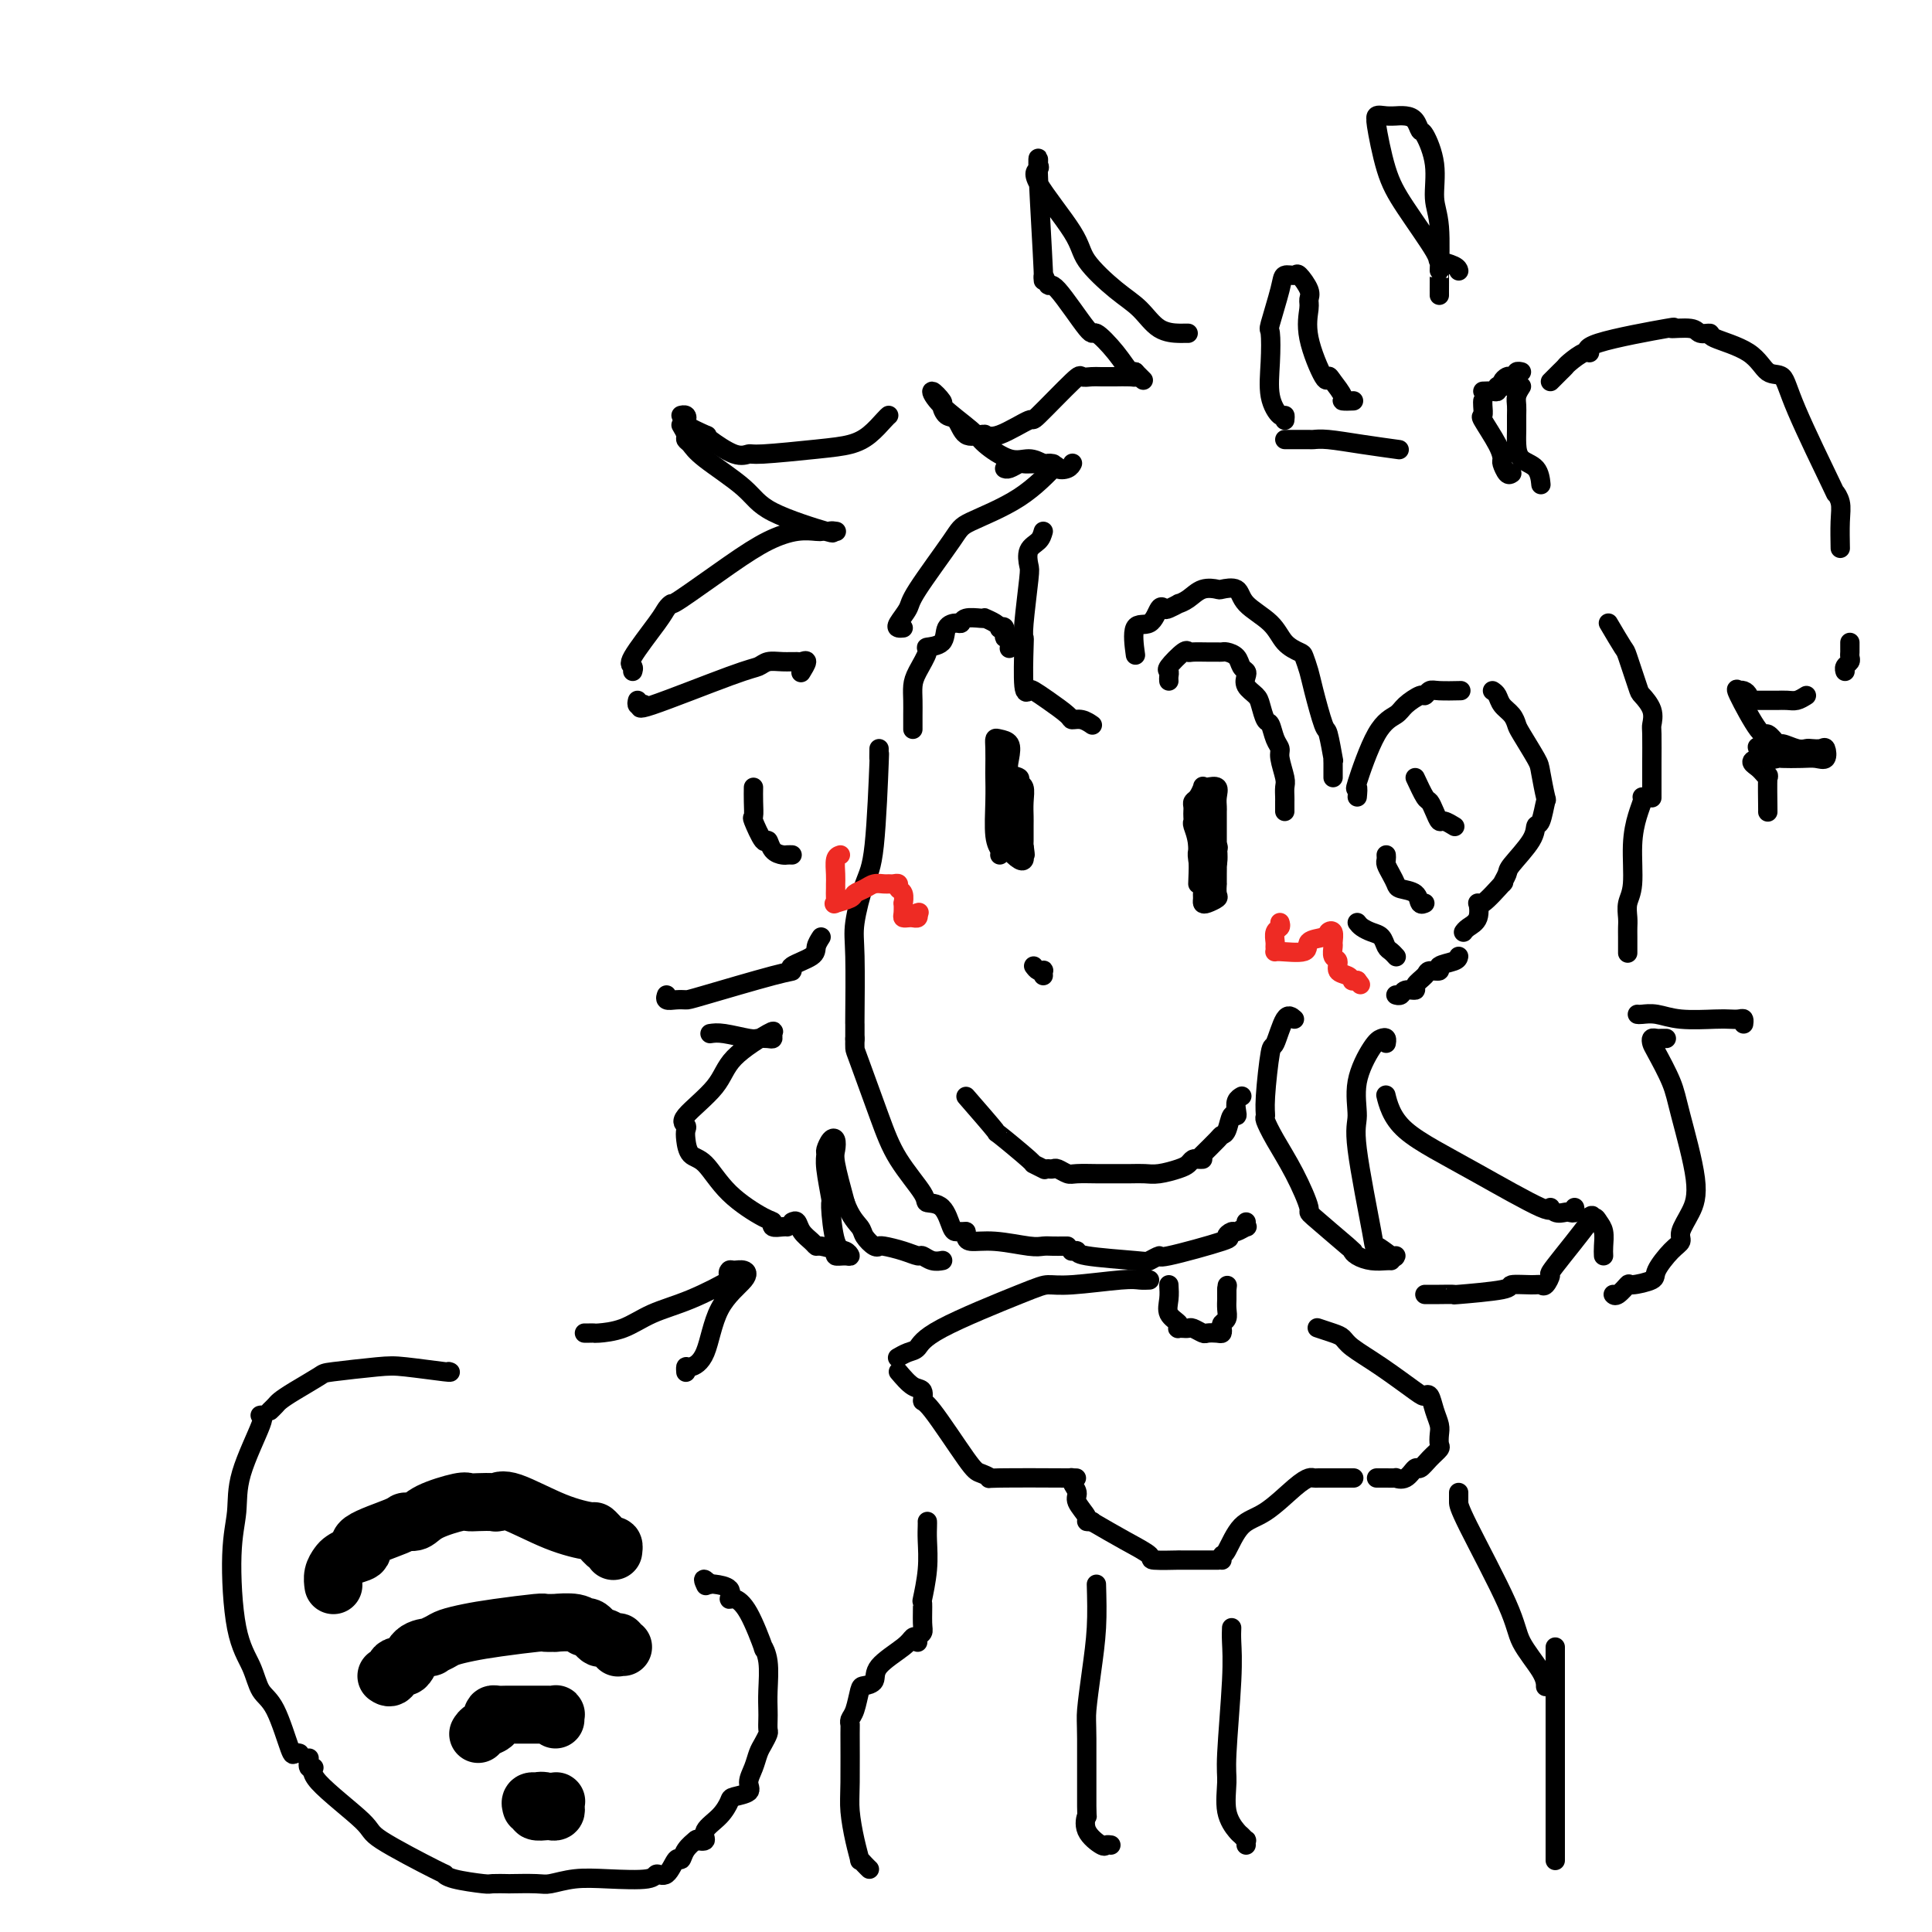 <svg viewBox='0 0 400 400' version='1.1' xmlns='http://www.w3.org/2000/svg' xmlns:xlink='http://www.w3.org/1999/xlink'><g fill='none' stroke='rgb(0,0,0)' stroke-width='4' stroke-linecap='round' stroke-linejoin='round'><path d='M182,155c-0.018,1.198 -0.037,2.396 0,2c0.037,-0.396 0.129,-2.386 0,1c-0.129,3.386 -0.479,12.149 -1,17c-0.521,4.851 -1.211,5.791 -2,8c-0.789,2.209 -1.675,5.685 -2,8c-0.325,2.315 -0.087,3.467 0,7c0.087,3.533 0.023,9.448 0,12c-0.023,2.552 -0.006,1.742 0,2c0.006,0.258 0.002,1.585 0,2c-0.002,0.415 -0.000,-0.080 0,0c0.000,0.080 0.000,0.737 0,1c-0.000,0.263 -0.000,0.131 0,0'/><path d='M177,215c-0.014,0.780 -0.027,1.561 0,2c0.027,0.439 0.096,0.538 1,3c0.904,2.462 2.644,7.287 4,11c1.356,3.713 2.328,6.316 4,9c1.672,2.684 4.045,5.451 5,7c0.955,1.549 0.493,1.879 1,2c0.507,0.121 1.982,0.032 3,1c1.018,0.968 1.579,2.991 2,4c0.421,1.009 0.700,1.002 1,1c0.300,-0.002 0.619,-0.001 1,0c0.381,0.001 0.823,0.000 1,0c0.177,-0.000 0.088,-0.000 0,0'/><path d='M200,255c-0.013,0.301 -0.026,0.603 0,1c0.026,0.397 0.090,0.891 1,1c0.910,0.109 2.667,-0.167 5,0c2.333,0.167 5.242,0.777 7,1c1.758,0.223 2.366,0.060 3,0c0.634,-0.060 1.294,-0.016 2,0c0.706,0.016 1.459,0.004 2,0c0.541,-0.004 0.869,-0.001 1,0c0.131,0.001 0.066,0.001 0,0'/><path d='M222,259c-0.129,0.023 -0.257,0.046 0,0c0.257,-0.046 0.900,-0.160 1,0c0.100,0.160 -0.345,0.596 2,1c2.345,0.404 7.478,0.777 10,1c2.522,0.223 2.433,0.295 3,0c0.567,-0.295 1.791,-0.959 2,-1c0.209,-0.041 -0.597,0.540 2,0c2.597,-0.540 8.598,-2.201 11,-3c2.402,-0.799 1.204,-0.735 1,-1c-0.204,-0.265 0.586,-0.859 1,-1c0.414,-0.141 0.451,0.172 1,0c0.549,-0.172 1.611,-0.830 2,-1c0.389,-0.170 0.105,0.146 0,0c-0.105,-0.146 -0.030,-0.756 0,-1c0.030,-0.244 0.015,-0.122 0,0'/><path d='M200,227c2.601,2.991 5.202,5.982 6,7c0.798,1.018 -0.206,0.063 1,1c1.206,0.937 4.622,3.767 6,5c1.378,1.233 0.717,0.871 1,1c0.283,0.129 1.509,0.751 2,1c0.491,0.249 0.245,0.124 0,0'/><path d='M217,242c0.361,0.030 0.723,0.061 1,0c0.277,-0.061 0.470,-0.212 1,0c0.530,0.212 1.396,0.789 2,1c0.604,0.211 0.945,0.057 2,0c1.055,-0.057 2.824,-0.015 4,0c1.176,0.015 1.759,0.005 2,0c0.241,-0.005 0.141,-0.004 1,0c0.859,0.004 2.678,0.012 4,0c1.322,-0.012 2.147,-0.046 3,0c0.853,0.046 1.734,0.170 3,0c1.266,-0.170 2.917,-0.634 4,-1c1.083,-0.366 1.597,-0.634 2,-1c0.403,-0.366 0.696,-0.830 1,-1c0.304,-0.170 0.620,-0.046 1,0c0.380,0.046 0.823,0.013 1,0c0.177,-0.013 0.089,-0.007 0,0'/><path d='M249,239c-0.316,0.311 -0.632,0.622 0,0c0.632,-0.622 2.211,-2.176 3,-3c0.789,-0.824 0.786,-0.916 1,-1c0.214,-0.084 0.645,-0.158 1,-1c0.355,-0.842 0.635,-2.450 1,-3c0.365,-0.550 0.816,-0.042 1,0c0.184,0.042 0.101,-0.380 0,-1c-0.101,-0.620 -0.219,-1.436 0,-2c0.219,-0.564 0.777,-0.875 1,-1c0.223,-0.125 0.112,-0.062 0,0'/><path d='M207,177c0.113,-0.257 0.226,-0.514 0,-1c-0.226,-0.486 -0.793,-1.201 -1,-3c-0.207,-1.799 -0.056,-4.682 0,-7c0.056,-2.318 0.017,-4.072 0,-5c-0.017,-0.928 -0.011,-1.032 0,-2c0.011,-0.968 0.028,-2.801 0,-4c-0.028,-1.199 -0.101,-1.765 0,-2c0.101,-0.235 0.375,-0.141 1,0c0.625,0.141 1.603,0.328 2,1c0.397,0.672 0.215,1.828 0,3c-0.215,1.172 -0.464,2.361 0,3c0.464,0.639 1.641,0.727 2,1c0.359,0.273 -0.100,0.729 0,1c0.100,0.271 0.759,0.357 1,1c0.241,0.643 0.065,1.842 0,3c-0.065,1.158 -0.017,2.274 0,3c0.017,0.726 0.005,1.060 0,2c-0.005,0.940 -0.001,2.484 0,3c0.001,0.516 0.000,0.005 0,0c-0.000,-0.005 -0.000,0.498 0,1'/><path d='M212,175c0.466,3.429 0.131,1.501 0,1c-0.131,-0.501 -0.058,0.425 0,1c0.058,0.575 0.103,0.798 0,1c-0.103,0.202 -0.352,0.382 -1,0c-0.648,-0.382 -1.694,-1.325 -2,-2c-0.306,-0.675 0.128,-1.081 0,-2c-0.128,-0.919 -0.819,-2.352 -1,-3c-0.181,-0.648 0.148,-0.512 0,-1c-0.148,-0.488 -0.772,-1.600 -1,-2c-0.228,-0.400 -0.058,-0.088 0,-1c0.058,-0.912 0.005,-3.049 0,-4c-0.005,-0.951 0.037,-0.717 0,-1c-0.037,-0.283 -0.154,-1.082 0,-1c0.154,0.082 0.577,1.044 1,2c0.423,0.956 0.845,1.906 1,3c0.155,1.094 0.042,2.333 0,3c-0.042,0.667 -0.012,0.762 0,1c0.012,0.238 0.006,0.619 0,1'/><path d='M209,171c0.333,1.333 0.167,0.667 0,0'/><path d='M248,183c0.113,-2.952 0.226,-5.904 0,-8c-0.226,-2.096 -0.793,-3.335 -1,-4c-0.207,-0.665 -0.056,-0.756 0,-1c0.056,-0.244 0.018,-0.642 0,-1c-0.018,-0.358 -0.015,-0.678 0,-1c0.015,-0.322 0.042,-0.647 0,-1c-0.042,-0.353 -0.153,-0.735 0,-1c0.153,-0.265 0.570,-0.412 1,-1c0.430,-0.588 0.872,-1.616 1,-2c0.128,-0.384 -0.057,-0.124 0,0c0.057,0.124 0.355,0.113 1,0c0.645,-0.113 1.637,-0.329 2,0c0.363,0.329 0.097,1.202 0,2c-0.097,0.798 -0.026,1.522 0,2c0.026,0.478 0.007,0.709 0,1c-0.007,0.291 -0.002,0.641 0,1c0.002,0.359 0.001,0.726 0,1c-0.001,0.274 -0.000,0.455 0,1c0.000,0.545 0.000,1.454 0,2c-0.000,0.546 -0.000,0.727 0,1c0.000,0.273 0.000,0.636 0,1'/><path d='M252,175c0.309,2.786 0.083,3.750 0,4c-0.083,0.250 -0.023,-0.213 0,0c0.023,0.213 0.008,1.104 0,2c-0.008,0.896 -0.009,1.799 0,2c0.009,0.201 0.027,-0.299 0,0c-0.027,0.299 -0.098,1.398 0,2c0.098,0.602 0.366,0.707 0,1c-0.366,0.293 -1.365,0.774 -2,1c-0.635,0.226 -0.906,0.197 -1,0c-0.094,-0.197 -0.011,-0.562 0,-1c0.011,-0.438 -0.050,-0.949 0,-1c0.050,-0.051 0.209,0.359 0,-1c-0.209,-1.359 -0.788,-4.487 -1,-6c-0.212,-1.513 -0.057,-1.410 0,-2c0.057,-0.590 0.015,-1.874 0,-2c-0.015,-0.126 -0.005,0.905 0,0c0.005,-0.905 0.004,-3.745 0,-5c-0.004,-1.255 -0.011,-0.924 0,-1c0.011,-0.076 0.042,-0.559 0,-1c-0.042,-0.441 -0.155,-0.840 0,-1c0.155,-0.160 0.577,-0.080 1,0'/><path d='M249,166c0.016,-3.337 0.058,-1.179 0,0c-0.058,1.179 -0.214,1.379 0,2c0.214,0.621 0.797,1.662 1,2c0.203,0.338 0.026,-0.026 0,0c-0.026,0.026 0.098,0.441 0,1c-0.098,0.559 -0.419,1.263 0,2c0.419,0.737 1.576,1.508 2,2c0.424,0.492 0.114,0.707 0,1c-0.114,0.293 -0.030,0.666 0,1c0.030,0.334 0.008,0.628 0,1c-0.008,0.372 -0.002,0.820 0,1c0.002,0.180 0.001,0.090 0,0'/><path d='M235,135c0.077,0.560 0.153,1.120 0,0c-0.153,-1.120 -0.537,-3.921 0,-5c0.537,-1.079 1.994,-0.437 3,-1c1.006,-0.563 1.560,-2.333 2,-3c0.440,-0.667 0.764,-0.233 1,0c0.236,0.233 0.383,0.265 1,0c0.617,-0.265 1.703,-0.828 2,-1c0.297,-0.172 -0.196,0.045 0,0c0.196,-0.045 1.082,-0.354 2,-1c0.918,-0.646 1.867,-1.629 3,-2c1.133,-0.371 2.450,-0.130 3,0c0.550,0.130 0.334,0.149 1,0c0.666,-0.149 2.213,-0.467 3,0c0.787,0.467 0.812,1.720 2,3c1.188,1.280 3.537,2.587 5,4c1.463,1.413 2.040,2.933 3,4c0.960,1.067 2.302,1.681 3,2c0.698,0.319 0.750,0.343 1,1c0.250,0.657 0.698,1.946 1,3c0.302,1.054 0.459,1.872 1,4c0.541,2.128 1.465,5.567 2,7c0.535,1.433 0.679,0.860 1,2c0.321,1.140 0.818,3.994 1,5c0.182,1.006 0.049,0.165 0,0c-0.049,-0.165 -0.013,0.348 0,1c0.013,0.652 0.004,1.445 0,2c-0.004,0.555 -0.001,0.873 0,1c0.001,0.127 0.001,0.064 0,0'/><path d='M187,130c-0.364,0.035 -0.728,0.070 -1,0c-0.272,-0.070 -0.452,-0.243 0,-1c0.452,-0.757 1.535,-2.096 2,-3c0.465,-0.904 0.311,-1.371 2,-4c1.689,-2.629 5.221,-7.419 7,-10c1.779,-2.581 1.804,-2.953 4,-4c2.196,-1.047 6.564,-2.768 10,-5c3.436,-2.232 5.940,-4.976 7,-6c1.060,-1.024 0.676,-0.327 1,0c0.324,0.327 1.355,0.283 2,0c0.645,-0.283 0.904,-0.807 1,-1c0.096,-0.193 0.027,-0.055 0,0c-0.027,0.055 -0.014,0.028 0,0'/><path d='M216,110c-0.198,0.703 -0.397,1.407 -1,2c-0.603,0.593 -1.612,1.077 -2,2c-0.388,0.923 -0.156,2.286 0,3c0.156,0.714 0.237,0.781 0,3c-0.237,2.219 -0.792,6.591 -1,9c-0.208,2.409 -0.068,2.854 0,3c0.068,0.146 0.064,-0.009 0,2c-0.064,2.009 -0.189,6.181 0,8c0.189,1.819 0.690,1.286 1,1c0.310,-0.286 0.428,-0.326 1,0c0.572,0.326 1.597,1.019 3,2c1.403,0.981 3.185,2.249 4,3c0.815,0.751 0.662,0.985 1,1c0.338,0.015 1.168,-0.188 2,0c0.832,0.188 1.666,0.768 2,1c0.334,0.232 0.167,0.116 0,0'/><path d='M184,86c-0.170,0.138 -0.340,0.276 -1,1c-0.660,0.724 -1.811,2.036 -3,3c-1.189,0.964 -2.416,1.582 -4,2c-1.584,0.418 -3.524,0.638 -7,1c-3.476,0.362 -8.488,0.867 -11,1c-2.512,0.133 -2.526,-0.106 -3,0c-0.474,0.106 -1.410,0.558 -3,0c-1.590,-0.558 -3.834,-2.124 -5,-3c-1.166,-0.876 -1.254,-1.062 -1,-1c0.254,0.062 0.849,0.370 0,0c-0.849,-0.370 -3.142,-1.420 -4,-2c-0.858,-0.580 -0.282,-0.692 0,-1c0.282,-0.308 0.268,-0.814 0,-1c-0.268,-0.186 -0.791,-0.053 -1,0c-0.209,0.053 -0.105,0.027 0,0'/><path d='M141,88c0.444,0.749 0.888,1.498 1,2c0.112,0.502 -0.110,0.759 0,1c0.110,0.241 0.550,0.468 1,1c0.450,0.532 0.911,1.368 3,3c2.089,1.632 5.807,4.059 8,6c2.193,1.941 2.861,3.396 6,5c3.139,1.604 8.749,3.358 11,4c2.251,0.642 1.145,0.173 1,0c-0.145,-0.173 0.673,-0.049 1,0c0.327,0.049 0.164,0.025 0,0'/><path d='M170,110c-0.107,0.035 -0.215,0.070 -1,0c-0.785,-0.070 -2.248,-0.244 -4,0c-1.752,0.244 -3.793,0.905 -6,2c-2.207,1.095 -4.580,2.624 -8,5c-3.420,2.376 -7.888,5.600 -10,7c-2.112,1.400 -1.869,0.977 -2,1c-0.131,0.023 -0.638,0.493 -1,1c-0.362,0.507 -0.580,1.050 -2,3c-1.420,1.950 -4.040,5.306 -5,7c-0.960,1.694 -0.258,1.725 0,2c0.258,0.275 0.074,0.793 0,1c-0.074,0.207 -0.037,0.104 0,0'/><path d='M132,145c-0.098,0.411 -0.196,0.821 0,1c0.196,0.179 0.686,0.126 1,0c0.314,-0.126 0.454,-0.325 0,0c-0.454,0.325 -1.500,1.173 2,0c3.500,-1.173 11.547,-4.367 16,-6c4.453,-1.633 5.311,-1.705 6,-2c0.689,-0.295 1.209,-0.813 2,-1c0.791,-0.187 1.855,-0.043 3,0c1.145,0.043 2.373,-0.016 3,0c0.627,0.016 0.653,0.107 1,0c0.347,-0.107 1.017,-0.414 1,0c-0.017,0.414 -0.719,1.547 -1,2c-0.281,0.453 -0.140,0.227 0,0'/><path d='M156,163c-0.014,0.925 -0.029,1.850 0,3c0.029,1.150 0.101,2.525 0,3c-0.101,0.475 -0.374,0.050 0,1c0.374,0.950 1.395,3.274 2,4c0.605,0.726 0.793,-0.145 1,0c0.207,0.145 0.434,1.307 1,2c0.566,0.693 1.471,0.918 2,1c0.529,0.082 0.681,0.022 1,0c0.319,-0.022 0.805,-0.006 1,0c0.195,0.006 0.097,0.003 0,0'/><path d='M170,194c-0.432,0.671 -0.864,1.343 -1,2c-0.136,0.657 0.023,1.300 -1,2c-1.023,0.700 -3.229,1.455 -4,2c-0.771,0.545 -0.107,0.878 0,1c0.107,0.122 -0.343,0.034 -4,1c-3.657,0.966 -10.521,2.987 -14,4c-3.479,1.013 -3.573,1.017 -4,1c-0.427,-0.017 -1.187,-0.056 -2,0c-0.813,0.056 -1.681,0.207 -2,0c-0.319,-0.207 -0.091,-0.774 0,-1c0.091,-0.226 0.046,-0.113 0,0'/><path d='M147,214c0.748,-0.113 1.497,-0.226 3,0c1.503,0.226 3.761,0.790 5,1c1.239,0.210 1.459,0.067 2,0c0.541,-0.067 1.403,-0.056 2,0c0.597,0.056 0.929,0.158 1,0c0.071,-0.158 -0.119,-0.575 0,-1c0.119,-0.425 0.547,-0.857 -1,0c-1.547,0.857 -5.070,3.003 -7,5c-1.930,1.997 -2.269,3.846 -4,6c-1.731,2.154 -4.854,4.612 -6,6c-1.146,1.388 -0.313,1.706 0,2c0.313,0.294 0.107,0.566 0,1c-0.107,0.434 -0.113,1.031 0,2c0.113,0.969 0.346,2.311 1,3c0.654,0.689 1.729,0.724 3,2c1.271,1.276 2.740,3.792 5,6c2.260,2.208 5.313,4.108 7,5c1.687,0.892 2.007,0.775 2,1c-0.007,0.225 -0.342,0.792 0,1c0.342,0.208 1.361,0.056 2,0c0.639,-0.056 0.897,-0.016 1,0c0.103,0.016 0.052,0.008 0,0'/><path d='M268,211c-0.641,-0.570 -1.282,-1.140 -2,0c-0.718,1.140 -1.514,3.991 -2,5c-0.486,1.009 -0.662,0.175 -1,2c-0.338,1.825 -0.839,6.309 -1,9c-0.161,2.691 0.018,3.591 0,4c-0.018,0.409 -0.232,0.328 0,1c0.232,0.672 0.911,2.097 2,4c1.089,1.903 2.589,4.285 4,7c1.411,2.715 2.733,5.764 3,7c0.267,1.236 -0.523,0.661 1,2c1.523,1.339 5.357,4.593 7,6c1.643,1.407 1.095,0.965 1,1c-0.095,0.035 0.262,0.545 1,1c0.738,0.455 1.858,0.854 3,1c1.142,0.146 2.308,0.039 3,0c0.692,-0.039 0.912,-0.011 1,0c0.088,0.011 0.044,0.006 0,0'/><path d='M289,260c-0.088,0.262 -0.177,0.523 -1,0c-0.823,-0.523 -2.381,-1.831 -3,-2c-0.619,-0.169 -0.300,0.799 -1,-3c-0.700,-3.799 -2.419,-12.366 -3,-17c-0.581,-4.634 -0.022,-5.334 0,-7c0.022,-1.666 -0.491,-4.299 0,-7c0.491,-2.701 1.988,-5.470 3,-7c1.012,-1.530 1.539,-1.823 2,-2c0.461,-0.177 0.855,-0.240 1,0c0.145,0.240 0.041,0.783 0,1c-0.041,0.217 -0.021,0.109 0,0'/><path d='M287,227c-0.059,-0.244 -0.117,-0.488 0,0c0.117,0.488 0.411,1.709 1,3c0.589,1.291 1.474,2.653 3,4c1.526,1.347 3.693,2.680 6,4c2.307,1.320 4.755,2.627 9,5c4.245,2.373 10.289,5.813 13,7c2.711,1.187 2.089,0.123 2,0c-0.089,-0.123 0.354,0.695 1,1c0.646,0.305 1.493,0.095 2,0c0.507,-0.095 0.672,-0.077 1,0c0.328,0.077 0.819,0.213 1,0c0.181,-0.213 0.052,-0.775 0,-1c-0.052,-0.225 -0.026,-0.112 0,0'/><path d='M281,165c0.092,-1.006 0.183,-2.012 0,-2c-0.183,0.012 -0.641,1.043 0,-1c0.641,-2.043 2.381,-7.159 4,-10c1.619,-2.841 3.116,-3.406 4,-4c0.884,-0.594 1.155,-1.217 2,-2c0.845,-0.783 2.266,-1.726 3,-2c0.734,-0.274 0.782,0.123 1,0c0.218,-0.123 0.605,-0.765 1,-1c0.395,-0.235 0.799,-0.063 2,0c1.201,0.063 3.200,0.018 4,0c0.800,-0.018 0.400,-0.009 0,0'/><path d='M309,143c0.363,0.242 0.725,0.485 1,1c0.275,0.515 0.462,1.304 1,2c0.538,0.696 1.425,1.299 2,2c0.575,0.701 0.837,1.499 1,2c0.163,0.501 0.226,0.705 1,2c0.774,1.295 2.257,3.682 3,5c0.743,1.318 0.745,1.567 1,3c0.255,1.433 0.762,4.051 1,5c0.238,0.949 0.207,0.230 0,1c-0.207,0.770 -0.590,3.031 -1,4c-0.410,0.969 -0.847,0.647 -1,1c-0.153,0.353 -0.023,1.383 -1,3c-0.977,1.617 -3.060,3.822 -4,5c-0.940,1.178 -0.736,1.328 -1,2c-0.264,0.672 -0.997,1.864 -1,2c-0.003,0.136 0.725,-0.784 0,0c-0.725,0.784 -2.902,3.271 -4,4c-1.098,0.729 -1.117,-0.302 -1,0c0.117,0.302 0.372,1.937 0,3c-0.372,1.063 -1.369,1.556 -2,2c-0.631,0.444 -0.894,0.841 -1,1c-0.106,0.159 -0.053,0.079 0,0'/><path d='M302,198c-0.068,0.341 -0.135,0.682 -1,1c-0.865,0.318 -2.527,0.614 -3,1c-0.473,0.386 0.243,0.864 0,1c-0.243,0.136 -1.445,-0.070 -2,0c-0.555,0.070 -0.463,0.415 -1,1c-0.537,0.585 -1.703,1.411 -2,2c-0.297,0.589 0.274,0.942 0,1c-0.274,0.058 -1.393,-0.180 -2,0c-0.607,0.180 -0.702,0.779 -1,1c-0.298,0.221 -0.799,0.063 -1,0c-0.201,-0.063 -0.100,-0.032 0,0'/><path d='M281,191c0.250,0.325 0.501,0.650 1,1c0.499,0.350 1.248,0.724 2,1c0.752,0.276 1.508,0.452 2,1c0.492,0.548 0.720,1.467 1,2c0.280,0.533 0.611,0.679 1,1c0.389,0.321 0.835,0.817 1,1c0.165,0.183 0.047,0.052 0,0c-0.047,-0.052 -0.024,-0.026 0,0'/><path d='M287,177c0.023,0.356 0.046,0.711 0,1c-0.046,0.289 -0.159,0.510 0,1c0.159,0.490 0.592,1.249 1,2c0.408,0.751 0.793,1.494 1,2c0.207,0.506 0.238,0.777 1,1c0.762,0.223 2.256,0.400 3,1c0.744,0.600 0.739,1.623 1,2c0.261,0.377 0.789,0.108 1,0c0.211,-0.108 0.106,-0.054 0,0'/><path d='M293,161c0.755,1.621 1.511,3.242 2,4c0.489,0.758 0.713,0.652 1,1c0.287,0.348 0.638,1.151 1,2c0.362,0.849 0.736,1.743 1,2c0.264,0.257 0.417,-0.123 1,0c0.583,0.123 1.595,0.749 2,1c0.405,0.251 0.202,0.125 0,0'/><path d='M266,91c0.788,-0.000 1.576,-0.001 2,0c0.424,0.001 0.483,0.003 1,0c0.517,-0.003 1.492,-0.011 2,0c0.508,0.011 0.551,0.042 1,0c0.449,-0.042 1.306,-0.155 3,0c1.694,0.155 4.225,0.580 7,1c2.775,0.420 5.793,0.834 7,1c1.207,0.166 0.604,0.083 0,0'/><path d='M333,129c1.212,2.057 2.423,4.115 3,5c0.577,0.885 0.519,0.598 1,2c0.481,1.402 1.502,4.493 2,6c0.498,1.507 0.473,1.429 1,2c0.527,0.571 1.605,1.791 2,3c0.395,1.209 0.106,2.406 0,3c-0.106,0.594 -0.028,0.583 0,2c0.028,1.417 0.008,4.261 0,6c-0.008,1.739 -0.002,2.373 0,3c0.002,0.627 0.001,1.246 0,2c-0.001,0.754 -0.000,1.644 0,2c0.000,0.356 0.000,0.178 0,0'/><path d='M340,165c0.081,0.207 0.161,0.414 0,1c-0.161,0.586 -0.565,1.550 -1,3c-0.435,1.450 -0.901,3.386 -1,6c-0.099,2.614 0.170,5.906 0,8c-0.170,2.094 -0.778,2.989 -1,4c-0.222,1.011 -0.060,2.138 0,3c0.060,0.862 0.016,1.458 0,2c-0.016,0.542 -0.004,1.031 0,2c0.004,0.969 0.001,2.420 0,3c-0.001,0.580 -0.001,0.290 0,0'/><path d='M339,210c0.183,0.030 0.366,0.061 1,0c0.634,-0.061 1.717,-0.212 3,0c1.283,0.212 2.764,0.788 5,1c2.236,0.212 5.226,0.061 7,0c1.774,-0.061 2.332,-0.030 3,0c0.668,0.030 1.447,0.060 2,0c0.553,-0.060 0.880,-0.208 1,0c0.120,0.208 0.034,0.774 0,1c-0.034,0.226 -0.017,0.113 0,0'/><path d='M345,215c-0.339,-0.007 -0.678,-0.013 -1,0c-0.322,0.013 -0.626,0.047 -1,0c-0.374,-0.047 -0.818,-0.173 -1,0c-0.182,0.173 -0.104,0.646 0,1c0.104,0.354 0.233,0.590 1,2c0.767,1.410 2.173,3.995 3,6c0.827,2.005 1.074,3.430 2,7c0.926,3.570 2.531,9.286 3,13c0.469,3.714 -0.197,5.425 -1,7c-0.803,1.575 -1.742,3.013 -2,4c-0.258,0.987 0.165,1.523 0,2c-0.165,0.477 -0.918,0.896 -2,2c-1.082,1.104 -2.493,2.892 -3,4c-0.507,1.108 -0.112,1.537 -1,2c-0.888,0.463 -3.061,0.961 -4,1c-0.939,0.039 -0.643,-0.381 -1,0c-0.357,0.381 -1.365,1.564 -2,2c-0.635,0.436 -0.896,0.125 -1,0c-0.104,-0.125 -0.052,-0.062 0,0'/><path d='M332,260c-0.025,-0.557 -0.051,-1.115 0,-2c0.051,-0.885 0.178,-2.099 0,-3c-0.178,-0.901 -0.662,-1.491 -1,-2c-0.338,-0.509 -0.531,-0.937 -1,-1c-0.469,-0.063 -1.215,0.239 -1,0c0.215,-0.239 1.389,-1.021 0,1c-1.389,2.021 -5.342,6.843 -7,9c-1.658,2.157 -1.020,1.649 -1,2c0.020,0.351 -0.578,1.561 -1,2c-0.422,0.439 -0.669,0.107 -1,0c-0.331,-0.107 -0.748,0.010 -2,0c-1.252,-0.010 -3.340,-0.146 -4,0c-0.660,0.146 0.108,0.575 -2,1c-2.108,0.425 -7.090,0.846 -9,1c-1.910,0.154 -0.747,0.041 -1,0c-0.253,-0.041 -1.924,-0.011 -3,0c-1.076,0.011 -1.559,0.003 -2,0c-0.441,-0.003 -0.840,-0.001 -1,0c-0.160,0.001 -0.080,0.000 0,0'/><path d='M313,98c-0.308,0.210 -0.616,0.420 -1,0c-0.384,-0.420 -0.845,-1.470 -1,-2c-0.155,-0.530 -0.003,-0.541 0,-1c0.003,-0.459 -0.143,-1.367 -1,-3c-0.857,-1.633 -2.426,-3.993 -3,-5c-0.574,-1.007 -0.154,-0.662 0,-1c0.154,-0.338 0.041,-1.360 0,-2c-0.041,-0.640 -0.012,-0.897 0,-1c0.012,-0.103 0.006,-0.051 0,0'/><path d='M307,81c0.724,-0.030 1.448,-0.060 2,0c0.552,0.060 0.932,0.209 1,0c0.068,-0.209 -0.175,-0.778 0,-1c0.175,-0.222 0.767,-0.098 1,0c0.233,0.098 0.105,0.171 0,0c-0.105,-0.171 -0.187,-0.585 0,-1c0.187,-0.415 0.642,-0.829 1,-1c0.358,-0.171 0.618,-0.098 1,0c0.382,0.098 0.886,0.222 1,0c0.114,-0.222 -0.162,-0.791 0,-1c0.162,-0.209 0.760,-0.060 1,0c0.240,0.060 0.120,0.030 0,0'/><path d='M315,80c-0.423,0.660 -0.846,1.320 -1,2c-0.154,0.680 -0.040,1.379 0,2c0.040,0.621 0.007,1.162 0,2c-0.007,0.838 0.012,1.973 0,3c-0.012,1.027 -0.056,1.946 0,3c0.056,1.054 0.211,2.241 1,3c0.789,0.759 2.212,1.089 3,2c0.788,0.911 0.939,2.403 1,3c0.061,0.597 0.030,0.298 0,0'/><path d='M321,79c0.741,-0.745 1.482,-1.491 2,-2c0.518,-0.509 0.812,-0.782 1,-1c0.188,-0.218 0.271,-0.381 1,-1c0.729,-0.619 2.103,-1.692 3,-2c0.897,-0.308 1.315,0.151 1,0c-0.315,-0.151 -1.365,-0.912 2,-2c3.365,-1.088 11.144,-2.502 14,-3c2.856,-0.498 0.787,-0.079 1,0c0.213,0.079 2.707,-0.182 4,0c1.293,0.182 1.385,0.806 2,1c0.615,0.194 1.755,-0.042 2,0c0.245,0.042 -0.403,0.363 1,1c1.403,0.637 4.857,1.591 7,3c2.143,1.409 2.976,3.272 4,4c1.024,0.728 2.240,0.319 3,1c0.760,0.681 1.065,2.452 3,7c1.935,4.548 5.499,11.875 7,15c1.501,3.125 0.938,2.050 1,2c0.062,-0.050 0.749,0.925 1,2c0.251,1.075 0.068,2.251 0,4c-0.068,1.749 -0.019,4.071 0,5c0.019,0.929 0.010,0.464 0,0'/><path d='M383,133c-0.002,0.333 -0.004,0.666 0,1c0.004,0.334 0.015,0.667 0,1c-0.015,0.333 -0.057,0.664 0,1c0.057,0.336 0.211,0.678 0,1c-0.211,0.322 -0.788,0.625 -1,1c-0.212,0.375 -0.061,0.821 0,1c0.061,0.179 0.030,0.089 0,0'/><path d='M374,144c-0.677,0.423 -1.355,0.845 -2,1c-0.645,0.155 -1.258,0.041 -2,0c-0.742,-0.041 -1.614,-0.010 -2,0c-0.386,0.010 -0.285,-0.000 -1,0c-0.715,0.000 -2.247,0.010 -3,0c-0.753,-0.010 -0.727,-0.041 -1,0c-0.273,0.041 -0.844,0.155 -1,0c-0.156,-0.155 0.102,-0.577 0,-1c-0.102,-0.423 -0.563,-0.845 -1,-1c-0.437,-0.155 -0.849,-0.041 -1,0c-0.151,0.041 -0.041,0.011 0,0c0.041,-0.011 0.012,-0.003 0,0c-0.012,0.003 -0.006,0.002 0,0'/><path d='M360,143c-0.408,-0.357 -0.816,-0.713 0,1c0.816,1.713 2.855,5.496 4,7c1.145,1.504 1.396,0.729 2,1c0.604,0.271 1.561,1.589 2,2c0.439,0.411 0.359,-0.086 1,0c0.641,0.086 2.003,0.753 3,1c0.997,0.247 1.628,0.074 2,0c0.372,-0.074 0.487,-0.048 1,0c0.513,0.048 1.426,0.118 2,0c0.574,-0.118 0.808,-0.424 1,0c0.192,0.424 0.340,1.577 0,2c-0.340,0.423 -1.168,0.115 -2,0c-0.832,-0.115 -1.666,-0.038 -3,0c-1.334,0.038 -3.166,0.037 -4,0c-0.834,-0.037 -0.668,-0.109 -1,0c-0.332,0.109 -1.161,0.400 -2,0c-0.839,-0.400 -1.687,-1.492 -2,-2c-0.313,-0.508 -0.089,-0.431 0,0c0.089,0.431 0.045,1.215 0,2'/><path d='M364,157c-2.287,0.616 -1.005,1.156 0,2c1.005,0.844 1.733,1.991 2,2c0.267,0.009 0.071,-1.121 0,0c-0.071,1.121 -0.019,4.494 0,6c0.019,1.506 0.005,1.145 0,1c-0.005,-0.145 -0.003,-0.072 0,0'/><path d='M246,69c-0.406,-0.004 -0.812,-0.007 -1,0c-0.188,0.007 -0.159,0.025 -1,0c-0.841,-0.025 -2.551,-0.093 -4,-1c-1.449,-0.907 -2.635,-2.652 -4,-4c-1.365,-1.348 -2.908,-2.297 -5,-4c-2.092,-1.703 -4.732,-4.158 -6,-6c-1.268,-1.842 -1.162,-3.071 -3,-6c-1.838,-2.929 -5.618,-7.559 -7,-10c-1.382,-2.441 -0.366,-2.692 0,-3c0.366,-0.308 0.083,-0.674 0,-1c-0.083,-0.326 0.034,-0.611 0,-1c-0.034,-0.389 -0.217,-0.883 0,4c0.217,4.883 0.836,15.142 1,19c0.164,3.858 -0.127,1.314 0,1c0.127,-0.314 0.673,1.601 1,2c0.327,0.399 0.434,-0.719 2,1c1.566,1.719 4.591,6.276 6,8c1.409,1.724 1.202,0.617 2,1c0.798,0.383 2.599,2.257 4,4c1.401,1.743 2.400,3.355 3,4c0.600,0.645 0.800,0.322 1,0'/><path d='M235,77c3.000,3.000 1.500,1.500 0,0'/><path d='M235,77c0.017,0.423 0.033,0.845 0,1c-0.033,0.155 -0.116,0.041 -1,0c-0.884,-0.041 -2.570,-0.010 -3,0c-0.430,0.010 0.396,-0.001 0,0c-0.396,0.001 -2.013,0.012 -3,0c-0.987,-0.012 -1.345,-0.049 -2,0c-0.655,0.049 -1.607,0.182 -2,0c-0.393,-0.182 -0.228,-0.680 -2,1c-1.772,1.680 -5.480,5.536 -7,7c-1.520,1.464 -0.853,0.535 -2,1c-1.147,0.465 -4.107,2.324 -6,3c-1.893,0.676 -2.720,0.170 -3,0c-0.280,-0.170 -0.015,-0.005 0,0c0.015,0.005 -0.221,-0.149 -1,0c-0.779,0.149 -2.101,0.603 -3,0c-0.899,-0.603 -1.373,-2.262 -2,-3c-0.627,-0.738 -1.406,-0.555 -2,-1c-0.594,-0.445 -1.004,-1.518 -1,-2c0.004,-0.482 0.421,-0.373 0,-1c-0.421,-0.627 -1.681,-1.988 -2,-2c-0.319,-0.012 0.302,1.327 2,3c1.698,1.673 4.474,3.680 6,5c1.526,1.320 1.801,1.952 3,3c1.199,1.048 3.323,2.513 5,3c1.677,0.487 2.908,-0.004 4,0c1.092,0.004 2.046,0.502 3,1'/><path d='M216,96c2.017,0.619 1.059,0.166 1,0c-0.059,-0.166 0.781,-0.046 1,0c0.219,0.046 -0.182,0.016 -1,0c-0.818,-0.016 -2.051,-0.018 -3,0c-0.949,0.018 -1.613,0.057 -2,0c-0.387,-0.057 -0.495,-0.211 -1,0c-0.505,0.211 -1.405,0.788 -2,1c-0.595,0.212 -0.884,0.061 -1,0c-0.116,-0.061 -0.058,-0.030 0,0'/><path d='M266,87c0.053,-0.500 0.106,-1.000 0,-1c-0.106,-0.000 -0.370,0.500 -1,0c-0.630,-0.500 -1.626,-2.000 -2,-4c-0.374,-2.000 -0.127,-4.501 0,-7c0.127,-2.499 0.132,-4.994 0,-6c-0.132,-1.006 -0.402,-0.521 0,-2c0.402,-1.479 1.474,-4.923 2,-7c0.526,-2.077 0.505,-2.788 1,-3c0.495,-0.212 1.506,0.076 2,0c0.494,-0.076 0.469,-0.517 1,0c0.531,0.517 1.617,1.993 2,3c0.383,1.007 0.064,1.544 0,2c-0.064,0.456 0.128,0.831 0,2c-0.128,1.169 -0.576,3.133 0,6c0.576,2.867 2.177,6.639 3,8c0.823,1.361 0.869,0.312 1,0c0.131,-0.312 0.347,0.112 1,1c0.653,0.888 1.742,2.238 2,3c0.258,0.762 -0.315,0.936 0,1c0.315,0.064 1.519,0.018 2,0c0.481,-0.018 0.241,-0.009 0,0'/><path d='M164,253c0.362,-0.174 0.725,-0.349 1,0c0.275,0.349 0.464,1.221 1,2c0.536,0.779 1.420,1.467 2,2c0.580,0.533 0.855,0.913 1,1c0.145,0.087 0.159,-0.119 1,0c0.841,0.119 2.511,0.564 3,1c0.489,0.436 -0.201,0.862 0,1c0.201,0.138 1.293,-0.013 2,0c0.707,0.013 1.028,0.191 1,0c-0.028,-0.191 -0.404,-0.750 -1,-1c-0.596,-0.250 -1.413,-0.189 -2,-2c-0.587,-1.811 -0.943,-5.492 -1,-7c-0.057,-1.508 0.184,-0.842 0,-2c-0.184,-1.158 -0.792,-4.140 -1,-6c-0.208,-1.860 -0.017,-2.597 0,-3c0.017,-0.403 -0.141,-0.471 0,-1c0.141,-0.529 0.579,-1.520 1,-2c0.421,-0.480 0.824,-0.448 1,0c0.176,0.448 0.124,1.313 0,2c-0.124,0.687 -0.321,1.196 0,3c0.321,1.804 1.161,4.902 2,8'/><path d='M175,249c1.111,3.055 2.389,4.192 3,5c0.611,0.808 0.557,1.288 1,2c0.443,0.712 1.385,1.658 2,2c0.615,0.342 0.904,0.082 1,0c0.096,-0.082 -0.000,0.016 0,0c0.000,-0.016 0.097,-0.144 1,0c0.903,0.144 2.614,0.560 4,1c1.386,0.440 2.449,0.902 3,1c0.551,0.098 0.591,-0.170 1,0c0.409,0.170 1.187,0.776 2,1c0.813,0.224 1.661,0.064 2,0c0.339,-0.064 0.170,-0.032 0,0'/><path d='M242,141c-0.022,-0.315 -0.045,-0.631 0,-1c0.045,-0.369 0.157,-0.793 0,-1c-0.157,-0.207 -0.582,-0.199 0,-1c0.582,-0.801 2.173,-2.411 3,-3c0.827,-0.589 0.890,-0.158 1,0c0.110,0.158 0.266,0.042 1,0c0.734,-0.042 2.046,-0.009 3,0c0.954,0.009 1.551,-0.005 2,0c0.449,0.005 0.751,0.029 1,0c0.249,-0.029 0.445,-0.111 1,0c0.555,0.111 1.467,0.414 2,1c0.533,0.586 0.685,1.456 1,2c0.315,0.544 0.791,0.763 1,1c0.209,0.237 0.150,0.491 0,1c-0.150,0.509 -0.391,1.272 0,2c0.391,0.728 1.414,1.420 2,2c0.586,0.580 0.735,1.048 1,2c0.265,0.952 0.644,2.389 1,3c0.356,0.611 0.688,0.398 1,1c0.312,0.602 0.606,2.020 1,3c0.394,0.980 0.890,1.523 1,2c0.110,0.477 -0.167,0.887 0,2c0.167,1.113 0.777,2.928 1,4c0.223,1.072 0.060,1.401 0,2c-0.060,0.599 -0.016,1.467 0,2c0.016,0.533 0.004,0.730 0,1c-0.004,0.270 -0.001,0.611 0,1c0.001,0.389 0.000,0.825 0,1c-0.000,0.175 -0.000,0.087 0,0'/><path d='M242,266c0.060,0.981 0.120,1.962 0,3c-0.120,1.038 -0.420,2.135 0,3c0.420,0.865 1.562,1.500 2,2c0.438,0.500 0.173,0.866 0,1c-0.173,0.134 -0.255,0.035 0,0c0.255,-0.035 0.846,-0.006 1,0c0.154,0.006 -0.128,-0.013 0,0c0.128,0.013 0.668,0.056 1,0c0.332,-0.056 0.457,-0.210 1,0c0.543,0.210 1.505,0.785 2,1c0.495,0.215 0.524,0.068 1,0c0.476,-0.068 1.399,-0.059 2,0c0.601,0.059 0.879,0.168 1,0c0.121,-0.168 0.085,-0.612 0,-1c-0.085,-0.388 -0.219,-0.720 0,-1c0.219,-0.280 0.791,-0.509 1,-1c0.209,-0.491 0.056,-1.245 0,-2c-0.056,-0.755 -0.015,-1.511 0,-2c0.015,-0.489 0.004,-0.711 0,-1c-0.004,-0.289 -0.002,-0.644 0,-1'/><path d='M254,267c0.167,-1.500 0.083,-0.750 0,0'/><path d='M238,265c-0.660,0.031 -1.319,0.062 -2,0c-0.681,-0.062 -1.383,-0.218 -4,0c-2.617,0.218 -7.148,0.811 -10,1c-2.852,0.189 -4.024,-0.027 -5,0c-0.976,0.027 -1.758,0.298 -6,2c-4.242,1.702 -11.946,4.834 -16,7c-4.054,2.166 -4.458,3.364 -5,4c-0.542,0.636 -1.223,0.710 -2,1c-0.777,0.290 -1.651,0.797 -2,1c-0.349,0.203 -0.175,0.101 0,0'/><path d='M186,284c1.039,1.219 2.078,2.439 3,3c0.922,0.561 1.726,0.465 2,1c0.274,0.535 0.016,1.702 0,2c-0.016,0.298 0.210,-0.274 2,2c1.790,2.274 5.144,7.394 7,10c1.856,2.606 2.213,2.698 3,3c0.787,0.302 2.005,0.812 2,1c-0.005,0.188 -1.232,0.052 2,0c3.232,-0.052 10.923,-0.022 14,0c3.077,0.022 1.540,0.035 1,0c-0.540,-0.035 -0.084,-0.118 0,0c0.084,0.118 -0.203,0.438 0,1c0.203,0.562 0.895,1.366 1,2c0.105,0.634 -0.378,1.098 0,2c0.378,0.902 1.617,2.242 2,3c0.383,0.758 -0.089,0.935 0,1c0.089,0.065 0.740,0.019 1,0c0.260,-0.019 0.130,-0.009 0,0'/><path d='M226,315c2.380,1.381 4.760,2.762 7,4c2.240,1.238 4.341,2.332 5,3c0.659,0.668 -0.123,0.911 1,1c1.123,0.089 4.151,0.024 5,0c0.849,-0.024 -0.480,-0.006 0,0c0.480,0.006 2.768,0.002 4,0c1.232,-0.002 1.409,-0.000 2,0c0.591,0.000 1.598,0.000 2,0c0.402,-0.000 0.201,-0.000 0,0'/><path d='M253,323c-0.051,-0.446 -0.103,-0.893 0,-1c0.103,-0.107 0.360,0.125 1,-1c0.640,-1.125 1.663,-3.608 3,-5c1.337,-1.392 2.987,-1.694 5,-3c2.013,-1.306 4.388,-3.618 6,-5c1.612,-1.382 2.461,-1.834 3,-2c0.539,-0.166 0.769,-0.044 1,0c0.231,0.044 0.465,0.012 1,0c0.535,-0.012 1.373,-0.003 2,0c0.627,0.003 1.044,0.001 2,0c0.956,-0.001 2.450,-0.000 3,0c0.550,0.000 0.157,0.000 0,0c-0.157,-0.000 -0.079,-0.000 0,0'/><path d='M285,306c0.607,-0.005 1.213,-0.009 2,0c0.787,0.009 1.754,0.032 2,0c0.246,-0.032 -0.230,-0.119 0,0c0.230,0.119 1.165,0.445 2,0c0.835,-0.445 1.569,-1.663 2,-2c0.431,-0.337 0.560,0.205 1,0c0.440,-0.205 1.190,-1.156 2,-2c0.810,-0.844 1.678,-1.579 2,-2c0.322,-0.421 0.097,-0.527 0,-1c-0.097,-0.473 -0.068,-1.314 0,-2c0.068,-0.686 0.174,-1.217 0,-2c-0.174,-0.783 -0.628,-1.819 -1,-3c-0.372,-1.181 -0.663,-2.508 -1,-3c-0.337,-0.492 -0.720,-0.149 -1,0c-0.280,0.149 -0.458,0.104 -2,-1c-1.542,-1.104 -4.449,-3.266 -7,-5c-2.551,-1.734 -4.746,-3.039 -6,-4c-1.254,-0.961 -1.565,-1.578 -2,-2c-0.435,-0.422 -0.993,-0.649 -2,-1c-1.007,-0.351 -2.463,-0.825 -3,-1c-0.537,-0.175 -0.153,-0.050 0,0c0.153,0.050 0.077,0.025 0,0'/><path d='M302,309c0.000,0.345 0.000,0.691 0,1c0.000,0.309 0.000,0.582 0,1c0.000,0.418 -0.000,0.981 2,5c2.000,4.019 6.000,11.494 8,16c2.000,4.506 2.000,6.043 3,8c1.000,1.957 3.000,4.335 4,6c1.000,1.665 1.000,2.619 1,3c0.000,0.381 0.000,0.191 0,0'/><path d='M322,341c0.000,0.221 0.000,0.443 0,1c0.000,0.557 0.000,1.451 0,2c0.000,0.549 0.000,0.753 0,1c0.000,0.247 0.000,0.537 0,4c0.000,3.463 0.000,10.097 0,14c0.000,3.903 0.000,5.073 0,7c0.000,1.927 0.000,4.611 0,6c0.000,1.389 -0.000,1.484 0,2c0.000,0.516 0.000,1.452 0,2c0.000,0.548 0.000,0.707 0,1c0.000,0.293 0.000,0.719 0,1c0.000,0.281 0.000,0.415 0,1c0.000,0.585 0.000,1.619 0,2c0.000,0.381 0.000,0.109 0,0c0.000,-0.109 0.000,-0.054 0,0'/><path d='M192,315c0.008,0.216 0.016,0.433 0,1c-0.016,0.567 -0.057,1.486 0,3c0.057,1.514 0.212,3.624 0,6c-0.212,2.376 -0.793,5.018 -1,6c-0.207,0.982 -0.041,0.305 0,1c0.041,0.695 -0.041,2.761 0,4c0.041,1.239 0.207,1.652 0,2c-0.207,0.348 -0.786,0.632 -1,1c-0.214,0.368 -0.061,0.819 0,1c0.061,0.181 0.031,0.090 0,0'/><path d='M190,339c-0.344,-0.127 -0.687,-0.255 -1,0c-0.313,0.255 -0.595,0.892 -2,2c-1.405,1.108 -3.934,2.689 -5,4c-1.066,1.311 -0.668,2.354 -1,3c-0.332,0.646 -1.396,0.895 -2,1c-0.604,0.105 -0.750,0.065 -1,1c-0.250,0.935 -0.603,2.844 -1,4c-0.397,1.156 -0.839,1.560 -1,2c-0.161,0.440 -0.040,0.917 0,1c0.040,0.083 0.001,-0.229 0,2c-0.001,2.229 0.038,6.999 0,10c-0.038,3.001 -0.151,4.232 0,6c0.151,1.768 0.566,4.071 1,6c0.434,1.929 0.887,3.484 1,4c0.113,0.516 -0.114,-0.006 0,0c0.114,0.006 0.569,0.540 1,1c0.431,0.460 0.837,0.846 1,1c0.163,0.154 0.081,0.077 0,0'/><path d='M227,328c0.083,3.008 0.166,6.017 0,9c-0.166,2.983 -0.580,5.942 -1,9c-0.420,3.058 -0.848,6.215 -1,8c-0.152,1.785 -0.030,2.199 0,6c0.030,3.801 -0.031,10.990 0,14c0.031,3.010 0.156,1.840 0,2c-0.156,0.160 -0.591,1.651 0,3c0.591,1.349 2.210,2.558 3,3c0.790,0.442 0.751,0.119 1,0c0.249,-0.119 0.785,-0.034 1,0c0.215,0.034 0.107,0.017 0,0'/><path d='M255,337c-0.031,0.779 -0.063,1.558 0,3c0.063,1.442 0.220,3.546 0,8c-0.220,4.454 -0.816,11.259 -1,15c-0.184,3.741 0.046,4.418 0,6c-0.046,1.582 -0.366,4.069 0,6c0.366,1.931 1.419,3.306 2,4c0.581,0.694 0.692,0.708 1,1c0.308,0.292 0.815,0.862 1,1c0.185,0.138 0.050,-0.155 0,0c-0.050,0.155 -0.014,0.759 0,1c0.014,0.241 0.007,0.121 0,0'/><path d='M121,276c0.309,0.003 0.617,0.006 1,0c0.383,-0.006 0.839,-0.019 1,0c0.161,0.019 0.027,0.072 1,0c0.973,-0.072 3.052,-0.267 5,-1c1.948,-0.733 3.765,-2.004 6,-3c2.235,-0.996 4.888,-1.717 8,-3c3.112,-1.283 6.683,-3.129 8,-4c1.317,-0.871 0.382,-0.765 0,-1c-0.382,-0.235 -0.210,-0.809 0,-1c0.210,-0.191 0.458,0.000 1,0c0.542,-0.000 1.379,-0.192 2,0c0.621,0.192 1.028,0.768 0,2c-1.028,1.232 -3.491,3.118 -5,6c-1.509,2.882 -2.065,6.758 -3,9c-0.935,2.242 -2.251,2.849 -3,3c-0.749,0.151 -0.933,-0.155 -1,0c-0.067,0.155 -0.018,0.773 0,1c0.018,0.227 0.005,0.065 0,0c-0.005,-0.065 -0.003,-0.032 0,0'/><path d='M93,284c-0.099,-0.028 -0.198,-0.057 0,0c0.198,0.057 0.695,0.198 -1,0c-1.695,-0.198 -5.580,-0.737 -8,-1c-2.420,-0.263 -3.373,-0.249 -6,0c-2.627,0.249 -6.927,0.735 -9,1c-2.073,0.265 -1.918,0.309 -3,1c-1.082,0.691 -3.400,2.028 -5,3c-1.600,0.972 -2.480,1.580 -3,2c-0.520,0.420 -0.678,0.651 -1,1c-0.322,0.349 -0.806,0.814 -1,1c-0.194,0.186 -0.097,0.093 0,0'/><path d='M54,293c-0.116,0.024 -0.231,0.048 0,0c0.231,-0.048 0.809,-0.167 0,2c-0.809,2.167 -3.006,6.619 -4,10c-0.994,3.381 -0.787,5.690 -1,8c-0.213,2.310 -0.847,4.623 -1,9c-0.153,4.377 0.176,10.820 1,15c0.824,4.180 2.143,6.097 3,8c0.857,1.903 1.253,3.792 2,5c0.747,1.208 1.847,1.735 3,4c1.153,2.265 2.361,6.267 3,8c0.639,1.733 0.711,1.197 1,1c0.289,-0.197 0.797,-0.056 1,0c0.203,0.056 0.102,0.028 0,0'/><path d='M64,364c-0.153,0.877 -0.307,1.753 0,2c0.307,0.247 1.074,-0.136 1,0c-0.074,0.136 -0.991,0.792 1,3c1.991,2.208 6.889,5.967 9,8c2.111,2.033 1.435,2.338 4,4c2.565,1.662 8.373,4.680 11,6c2.627,1.320 2.074,0.942 2,1c-0.074,0.058 0.329,0.551 2,1c1.671,0.449 4.608,0.852 6,1c1.392,0.148 1.238,0.041 2,0c0.762,-0.041 2.438,-0.015 3,0c0.562,0.015 0.008,0.018 1,0c0.992,-0.018 3.530,-0.056 5,0c1.470,0.056 1.870,0.207 3,0c1.130,-0.207 2.988,-0.770 5,-1c2.012,-0.230 4.178,-0.126 7,0c2.822,0.126 6.301,0.274 8,0c1.699,-0.274 1.620,-0.969 2,-1c0.380,-0.031 1.220,0.601 2,0c0.780,-0.601 1.502,-2.434 2,-3c0.498,-0.566 0.773,0.137 1,0c0.227,-0.137 0.407,-1.114 1,-2c0.593,-0.886 1.598,-1.682 2,-2c0.402,-0.318 0.201,-0.159 0,0'/><path d='M144,381c0.920,0.158 1.841,0.316 2,0c0.159,-0.316 -0.443,-1.106 0,-2c0.443,-0.894 1.932,-1.891 3,-3c1.068,-1.109 1.715,-2.330 2,-3c0.285,-0.670 0.209,-0.788 1,-1c0.791,-0.212 2.449,-0.518 3,-1c0.551,-0.482 -0.006,-1.141 0,-2c0.006,-0.859 0.576,-1.917 1,-3c0.424,-1.083 0.702,-2.191 1,-3c0.298,-0.809 0.616,-1.318 1,-2c0.384,-0.682 0.835,-1.538 1,-2c0.165,-0.462 0.045,-0.532 0,-1c-0.045,-0.468 -0.017,-1.336 0,-2c0.017,-0.664 0.021,-1.124 0,-2c-0.021,-0.876 -0.067,-2.167 0,-4c0.067,-1.833 0.246,-4.208 0,-6c-0.246,-1.792 -0.918,-3.000 -1,-3c-0.082,0.000 0.426,1.209 0,0c-0.426,-1.209 -1.785,-4.835 -3,-7c-1.215,-2.165 -2.287,-2.867 -3,-3c-0.713,-0.133 -1.067,0.305 -1,0c0.067,-0.305 0.557,-1.351 0,-2c-0.557,-0.649 -2.159,-0.900 -3,-1c-0.841,-0.100 -0.920,-0.050 -1,0'/><path d='M147,328c-1.929,-2.012 -1.250,-0.542 -1,0c0.250,0.542 0.071,0.155 0,0c-0.071,-0.155 -0.036,-0.077 0,0'/></g>
<g fill='none' stroke='rgb(0,0,0)' stroke-width='12' stroke-linecap='round' stroke-linejoin='round'><path d='M69,328c0.025,0.172 0.050,0.344 0,0c-0.050,-0.344 -0.176,-1.205 0,-2c0.176,-0.795 0.653,-1.524 1,-2c0.347,-0.476 0.563,-0.698 1,-1c0.437,-0.302 1.096,-0.684 2,-1c0.904,-0.316 2.052,-0.567 2,-1c-0.052,-0.433 -1.304,-1.050 0,-2c1.304,-0.950 5.165,-2.234 7,-3c1.835,-0.766 1.643,-1.014 2,-1c0.357,0.014 1.263,0.291 2,0c0.737,-0.291 1.304,-1.150 3,-2c1.696,-0.850 4.520,-1.691 6,-2c1.480,-0.309 1.616,-0.086 2,0c0.384,0.086 1.016,0.036 2,0c0.984,-0.036 2.320,-0.058 3,0c0.680,0.058 0.703,0.197 1,0c0.297,-0.197 0.866,-0.731 3,0c2.134,0.731 5.832,2.725 9,4c3.168,1.275 5.805,1.829 7,2c1.195,0.171 0.947,-0.042 1,0c0.053,0.042 0.406,0.337 1,1c0.594,0.663 1.427,1.693 2,2c0.573,0.307 0.885,-0.110 1,0c0.115,0.110 0.033,0.746 0,1c-0.033,0.254 -0.016,0.127 0,0'/><path d='M80,347c0.361,0.249 0.721,0.497 1,0c0.279,-0.497 0.476,-1.740 1,-2c0.524,-0.260 1.376,0.463 2,0c0.624,-0.463 1.019,-2.113 2,-3c0.981,-0.887 2.547,-1.011 3,-1c0.453,0.011 -0.207,0.158 0,0c0.207,-0.158 1.282,-0.620 2,-1c0.718,-0.380 1.080,-0.676 2,-1c0.920,-0.324 2.399,-0.675 4,-1c1.601,-0.325 3.326,-0.623 6,-1c2.674,-0.377 6.299,-0.834 8,-1c1.701,-0.166 1.478,-0.040 2,0c0.522,0.040 1.788,-0.005 2,0c0.212,0.005 -0.630,0.062 0,0c0.630,-0.062 2.731,-0.242 4,0c1.269,0.242 1.706,0.906 2,1c0.294,0.094 0.447,-0.382 1,0c0.553,0.382 1.507,1.623 2,2c0.493,0.377 0.523,-0.109 1,0c0.477,0.109 1.399,0.814 2,1c0.601,0.186 0.879,-0.146 1,0c0.121,0.146 0.084,0.771 0,1c-0.084,0.229 -0.215,0.062 0,0c0.215,-0.062 0.776,-0.018 1,0c0.224,0.018 0.112,0.009 0,0'/><path d='M99,359c0.197,-0.332 0.395,-0.663 1,-1c0.605,-0.337 1.619,-0.679 2,-1c0.381,-0.321 0.131,-0.622 0,-1c-0.131,-0.378 -0.141,-0.833 0,-1c0.141,-0.167 0.433,-0.045 1,0c0.567,0.045 1.410,0.012 2,0c0.590,-0.012 0.929,-0.003 1,0c0.071,0.003 -0.126,0.001 0,0c0.126,-0.001 0.573,0.000 1,0c0.427,-0.000 0.832,-0.001 2,0c1.168,0.001 3.097,0.004 4,0c0.903,-0.004 0.778,-0.015 1,0c0.222,0.015 0.792,0.056 1,0c0.208,-0.056 0.056,-0.207 0,0c-0.056,0.207 -0.016,0.774 0,1c0.016,0.226 0.008,0.113 0,0'/><path d='M110,374c-0.125,-0.423 -0.250,-0.845 0,-1c0.250,-0.155 0.876,-0.042 1,0c0.124,0.042 -0.254,0.014 0,0c0.254,-0.014 1.141,-0.014 2,0c0.859,0.014 1.691,0.042 2,0c0.309,-0.042 0.095,-0.155 0,0c-0.095,0.155 -0.072,0.578 0,1c0.072,0.422 0.192,0.842 0,1c-0.192,0.158 -0.694,0.053 -1,0c-0.306,-0.053 -0.414,-0.054 -1,0c-0.586,0.054 -1.649,0.162 -2,0c-0.351,-0.162 0.011,-0.593 0,-1c-0.011,-0.407 -0.395,-0.789 0,-1c0.395,-0.211 1.568,-0.249 2,0c0.432,0.249 0.123,0.785 0,1c-0.123,0.215 -0.062,0.107 0,0'/></g>
<g fill='none' stroke='rgb(0,0,0)' stroke-width='4' stroke-linecap='round' stroke-linejoin='round'><path d='M189,151c0.001,-0.267 0.002,-0.534 0,-1c-0.002,-0.466 -0.006,-1.130 0,-2c0.006,-0.870 0.023,-1.946 0,-3c-0.023,-1.054 -0.086,-2.087 0,-3c0.086,-0.913 0.323,-1.705 1,-3c0.677,-1.295 1.796,-3.093 2,-4c0.204,-0.907 -0.506,-0.921 0,-1c0.506,-0.079 2.228,-0.221 3,-1c0.772,-0.779 0.595,-2.195 1,-3c0.405,-0.805 1.391,-1.000 2,-1c0.609,0.000 0.841,0.195 1,0c0.159,-0.195 0.245,-0.782 1,-1c0.755,-0.218 2.178,-0.069 3,0c0.822,0.069 1.042,0.058 1,0c-0.042,-0.058 -0.347,-0.161 0,0c0.347,0.161 1.346,0.587 2,1c0.654,0.413 0.964,0.813 1,1c0.036,0.187 -0.200,0.163 0,0c0.200,-0.163 0.838,-0.463 1,0c0.162,0.463 -0.153,1.691 0,2c0.153,0.309 0.772,-0.301 1,0c0.228,0.301 0.065,1.515 0,2c-0.065,0.485 -0.033,0.243 0,0'/></g>
<g fill='none' stroke='rgb(238,43,36)' stroke-width='4' stroke-linecap='round' stroke-linejoin='round'><path d='M174,177c-0.423,0.139 -0.846,0.279 -1,1c-0.154,0.721 -0.041,2.025 0,3c0.041,0.975 0.008,1.621 0,2c-0.008,0.379 0.009,0.491 0,1c-0.009,0.509 -0.042,1.415 0,2c0.042,0.585 0.161,0.847 0,1c-0.161,0.153 -0.601,0.195 0,0c0.601,-0.195 2.245,-0.627 3,-1c0.755,-0.373 0.622,-0.689 1,-1c0.378,-0.311 1.267,-0.619 2,-1c0.733,-0.381 1.311,-0.835 2,-1c0.689,-0.165 1.490,-0.041 2,0c0.510,0.041 0.729,-0.002 1,0c0.271,0.002 0.594,0.047 1,0c0.406,-0.047 0.893,-0.186 1,0c0.107,0.186 -0.167,0.697 0,1c0.167,0.303 0.776,0.396 1,1c0.224,0.604 0.063,1.717 0,2c-0.063,0.283 -0.028,-0.264 0,0c0.028,0.264 0.050,1.339 0,2c-0.050,0.661 -0.171,0.906 0,1c0.171,0.094 0.633,0.035 1,0c0.367,-0.035 0.637,-0.048 1,0c0.363,0.048 0.818,0.157 1,0c0.182,-0.157 0.091,-0.578 0,-1'/><path d='M190,189c0.500,-0.167 0.250,-0.083 0,0'/><path d='M265,191c0.113,0.364 0.227,0.728 0,1c-0.227,0.272 -0.794,0.451 -1,1c-0.206,0.549 -0.051,1.470 0,2c0.051,0.530 -0.003,0.671 0,1c0.003,0.329 0.064,0.845 0,1c-0.064,0.155 -0.253,-0.053 1,0c1.253,0.053 3.947,0.366 5,0c1.053,-0.366 0.464,-1.412 1,-2c0.536,-0.588 2.196,-0.720 3,-1c0.804,-0.280 0.750,-0.709 1,-1c0.250,-0.291 0.803,-0.444 1,0c0.197,0.444 0.037,1.485 0,2c-0.037,0.515 0.049,0.505 0,1c-0.049,0.495 -0.234,1.495 0,2c0.234,0.505 0.885,0.513 1,1c0.115,0.487 -0.306,1.451 0,2c0.306,0.549 1.340,0.683 2,1c0.660,0.317 0.947,0.816 1,1c0.053,0.184 -0.128,0.053 0,0c0.128,-0.053 0.564,-0.026 1,0'/><path d='M281,203c1.167,1.500 0.583,0.750 0,0'/></g>
<g fill='none' stroke='rgb(0,0,0)' stroke-width='4' stroke-linecap='round' stroke-linejoin='round'><path d='M214,200c0.309,0.415 0.619,0.829 1,1c0.381,0.171 0.834,0.097 1,0c0.166,-0.097 0.045,-0.219 0,0c-0.045,0.219 -0.013,0.777 0,1c0.013,0.223 0.006,0.112 0,0'/><path d='M302,56c0.019,0.083 0.039,0.166 0,0c-0.039,-0.166 -0.135,-0.580 -1,-1c-0.865,-0.420 -2.498,-0.846 -3,-1c-0.502,-0.154 0.129,-0.037 -1,-2c-1.129,-1.963 -4.017,-6.008 -6,-9c-1.983,-2.992 -3.062,-4.931 -4,-8c-0.938,-3.069 -1.736,-7.267 -2,-9c-0.264,-1.733 0.005,-1.000 0,-1c-0.005,0.000 -0.283,-0.732 0,-1c0.283,-0.268 1.126,-0.070 2,0c0.874,0.070 1.779,0.012 2,0c0.221,-0.012 -0.240,0.020 0,0c0.240,-0.020 1.182,-0.094 2,0c0.818,0.094 1.510,0.356 2,1c0.490,0.644 0.776,1.671 1,2c0.224,0.329 0.386,-0.039 1,1c0.614,1.039 1.681,3.487 2,6c0.319,2.513 -0.111,5.091 0,7c0.111,1.909 0.762,3.148 1,6c0.238,2.852 0.064,7.318 0,9c-0.064,1.682 -0.017,0.581 0,1c0.017,0.419 0.005,2.360 0,3c-0.005,0.640 -0.001,-0.020 0,0c0.001,0.020 0.000,0.720 0,1c-0.000,0.280 -0.000,0.140 0,0'/></g>
</svg>